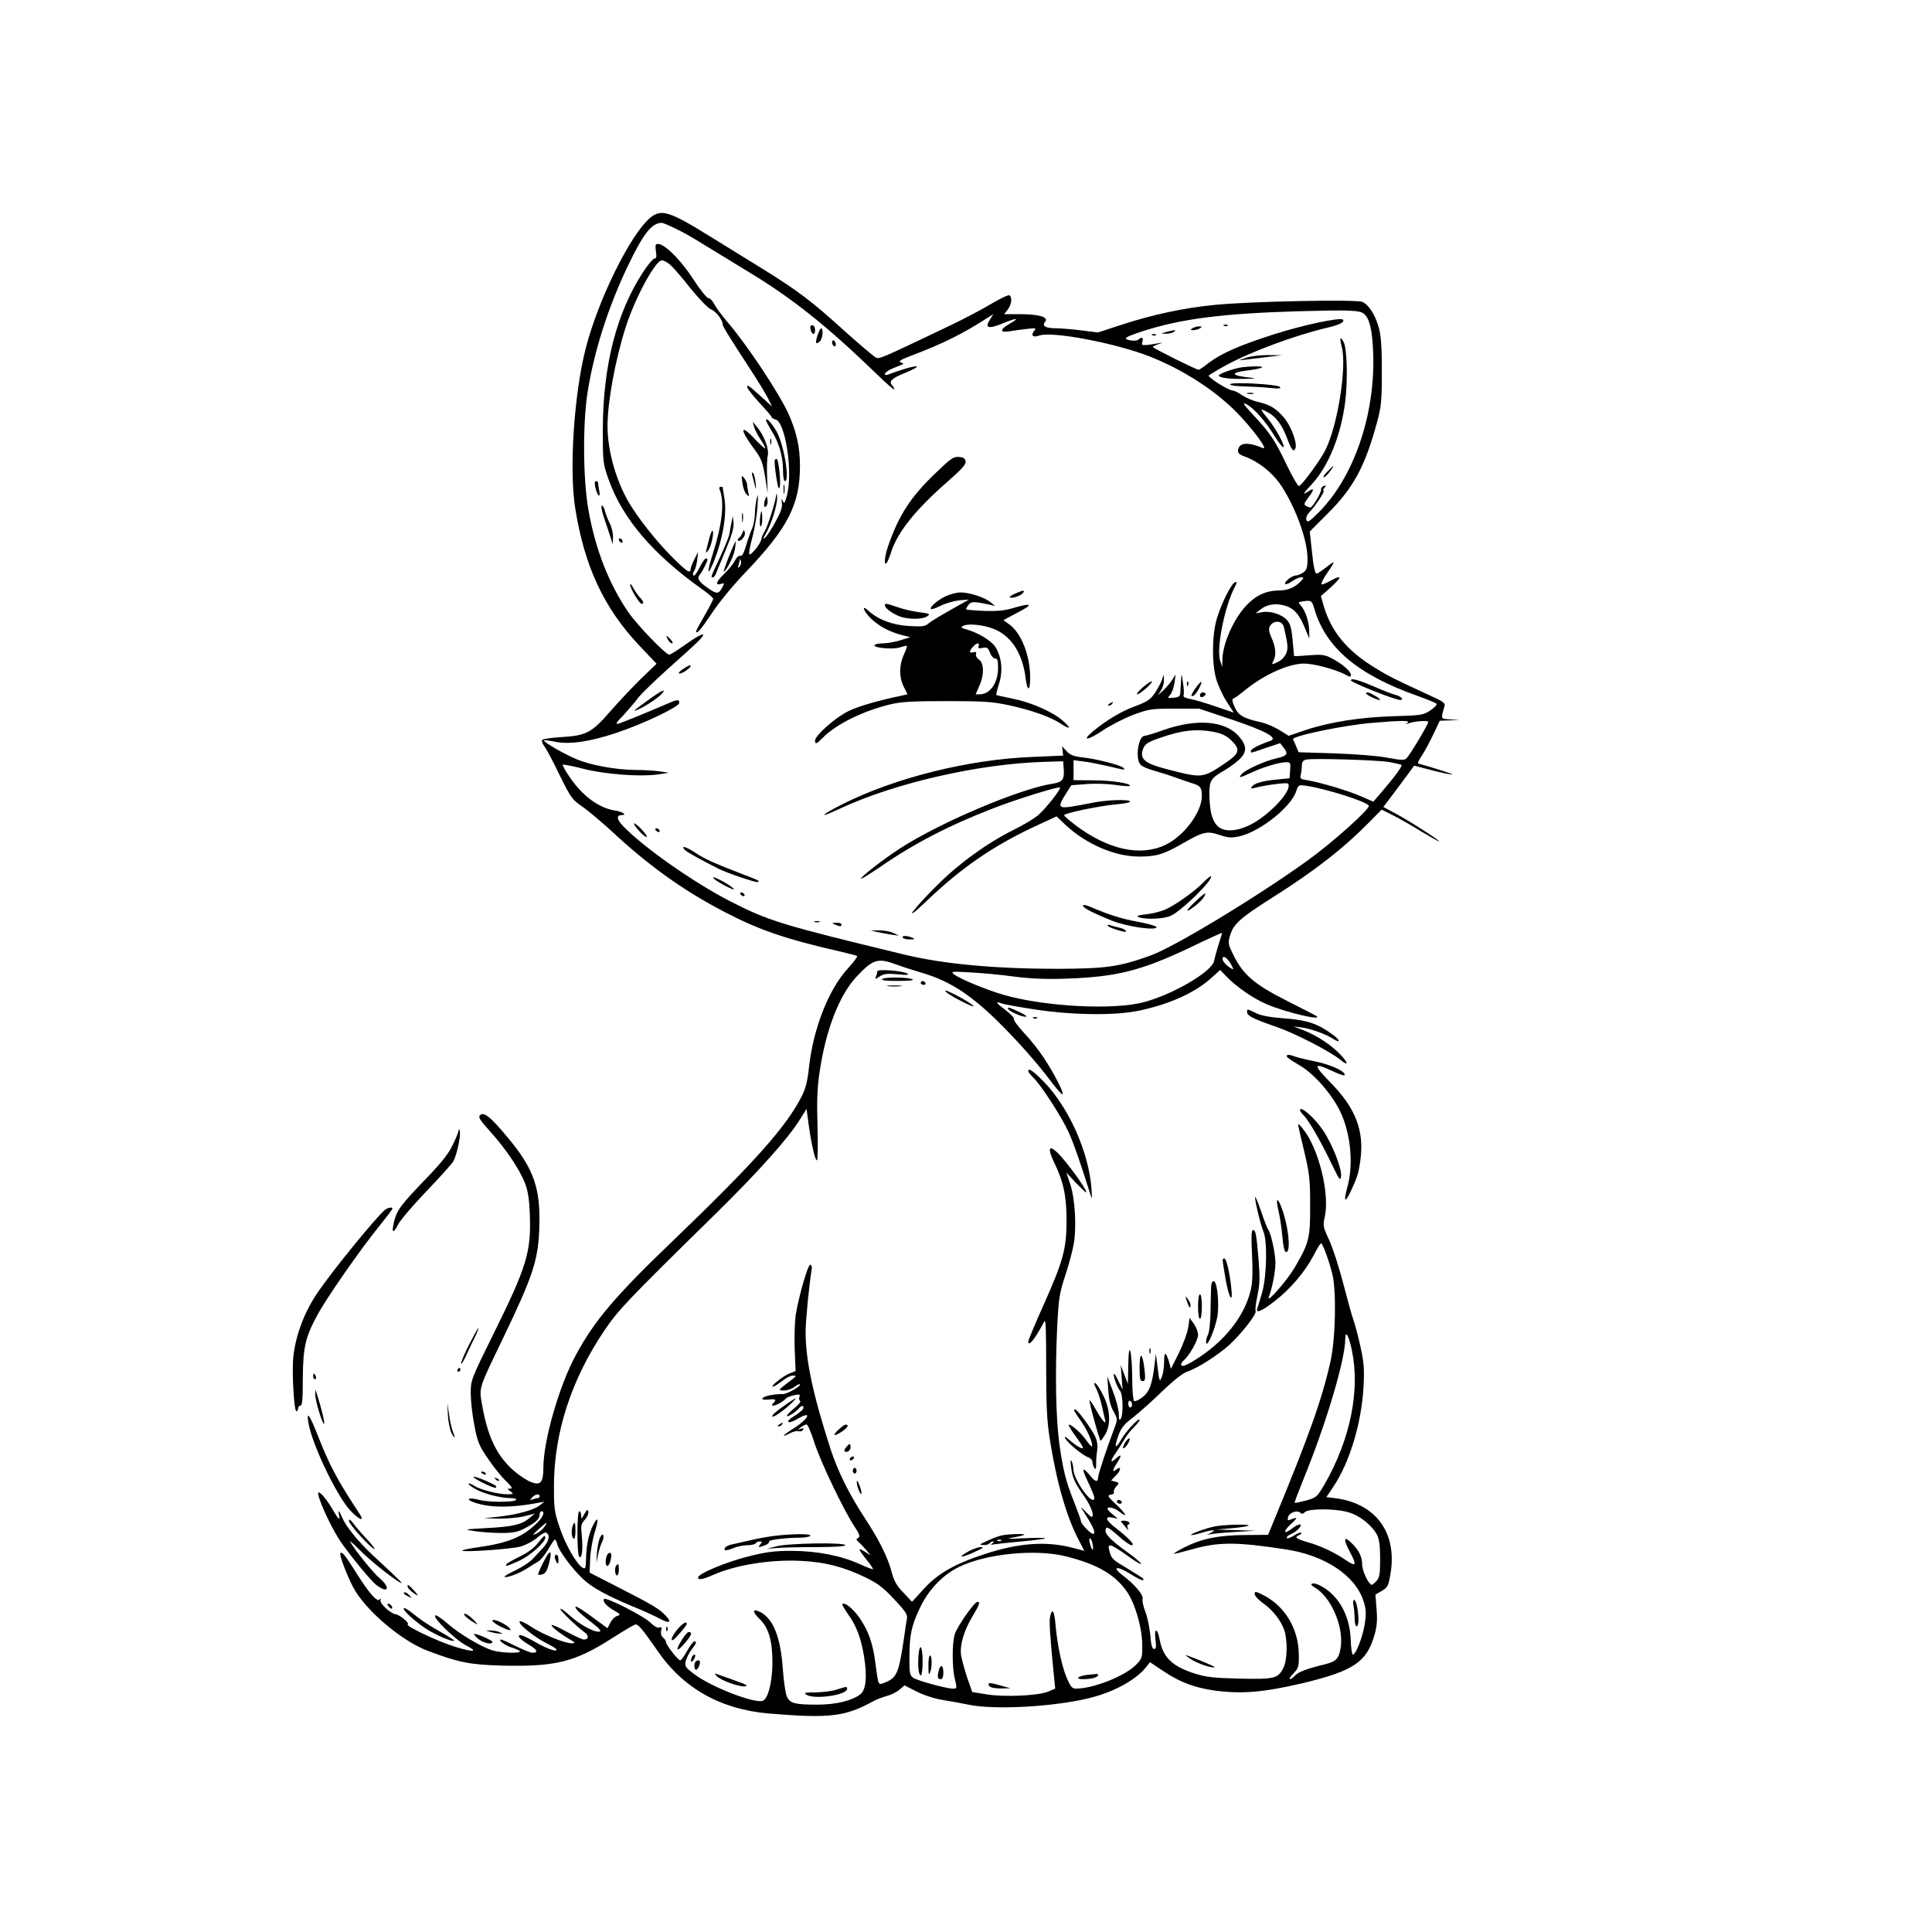 <?xml version="1.0" standalone="no"?>
<!DOCTYPE svg PUBLIC "-//W3C//DTD SVG 20010904//EN"
 "http://www.w3.org/TR/2001/REC-SVG-20010904/DTD/svg10.dtd">
<svg version="1.0" xmlns="http://www.w3.org/2000/svg"
 width="1024pt" height="1024pt" viewBox="0 0 1024 1024"
 preserveAspectRatio="xMidYMid meet">
<g transform="translate(0,1024) scale(0.1,-0.1)"
fill="#000000" stroke="none">
<path d="M3443 9083 c-106 -93 -274 -436 -339 -691 -62 -244 -88 -644 -55
-847 49 -307 151 -526 338 -725 l93 -98 -81 -78 c-45 -44 -119 -122 -165 -175
-99 -114 -127 -128 -262 -136 -51 -3 -95 -10 -99 -15 -3 -6 3 -22 14 -36 11
-15 47 -83 80 -152 58 -117 65 -128 119 -165 32 -22 99 -79 151 -126 200 -187
385 -319 604 -433 187 -97 322 -143 619 -211 41 -10 79 -19 83 -22 4 -2 -18
-32 -49 -66 -101 -109 -183 -316 -206 -522 -7 -69 -18 -115 -36 -150 -81 -163
-249 -352 -685 -771 -306 -293 -417 -424 -516 -608 -87 -161 -171 -452 -171
-594 0 -81 -16 -98 -68 -76 -20 8 -57 32 -82 53 -94 79 -145 182 -175 356 -16
93 -21 78 115 360 153 319 181 402 188 566 9 218 -26 321 -167 490 -91 109
-125 137 -146 119 -12 -10 -3 -25 51 -85 82 -90 157 -201 186 -275 16 -40 23
-84 26 -165 8 -200 -15 -277 -195 -640 -117 -237 -118 -241 -118 -310 0 -38 8
-114 19 -168 16 -87 24 -107 70 -175 28 -42 71 -96 95 -119 34 -33 40 -43 26
-43 -18 0 -18 -1 1 -15 18 -13 17 -14 -16 -15 -49 0 -144 24 -175 44 -15 10
-29 16 -31 13 -3 -3 10 -14 29 -25 40 -26 137 -52 190 -52 23 0 36 -4 32 -10
-8 -13 -150 -13 -198 1 -48 13 -72 5 -32 -11 82 -32 197 -34 355 -4 l25 5 -25
-20 c-31 -25 -121 -49 -220 -60 l-75 -8 80 -2 c44 0 105 5 135 13 l55 14 -28
-23 c-40 -35 -88 -47 -227 -54 -124 -7 -124 -7 -65 -16 33 -5 96 -10 140 -10
65 0 89 5 125 24 59 30 80 50 80 73 0 10 5 18 10 18 20 0 9 -29 -21 -59 -77
-77 -151 -108 -316 -132 -46 -6 -83 -14 -83 -17 0 -11 268 8 313 22 27 9 65
29 84 46 19 17 40 29 46 27 24 -8 18 -45 -13 -79 -17 -18 -43 -46 -58 -62 -15
-16 -55 -42 -90 -59 -35 -16 -61 -32 -58 -34 8 -9 80 18 121 45 22 15 49 31
60 37 10 6 33 34 50 62 16 29 33 53 36 53 4 0 10 -12 13 -26 9 -35 79 -129
135 -182 50 -47 127 -89 266 -147 50 -20 111 -48 138 -62 54 -30 71 -24 36 13
-33 36 -70 58 -248 149 l-156 80 3 75 c2 41 13 103 24 138 23 74 18 91 -10 35
-22 -44 -35 -106 -36 -180 -1 -45 -3 -50 -18 -42 -31 17 -91 121 -122 214 -28
82 -30 101 -30 220 1 282 91 560 265 820 74 110 118 157 590 620 228 224 387
402 447 499 l37 59 11 -84 c16 -111 34 -189 44 -189 4 0 6 80 3 178 -4 136 -2
203 11 290 33 225 105 410 198 508 85 90 111 98 206 63 31 -12 98 -33 148 -48
136 -41 246 -112 383 -245 113 -111 220 -231 300 -339 24 -31 47 -57 52 -57
13 0 -44 111 -99 194 -25 38 -72 98 -105 132 -32 35 -56 67 -53 73 3 5 -16 26
-44 47 -53 40 -58 50 -19 35 14 -5 94 -19 179 -32 201 -30 426 -32 550 -5 164
35 299 97 385 177 l42 38 34 -35 c51 -54 146 -119 216 -148 101 -42 290 -87
262 -62 -2 2 -72 38 -155 80 -173 87 -235 139 -286 243 -29 58 -30 67 -19 103
18 62 52 93 219 199 233 147 382 264 521 405 l64 65 58 -29 c32 -16 99 -54
149 -85 50 -30 94 -55 98 -55 11 0 -154 107 -229 147 l-67 36 62 82 c33 45 70
94 81 109 l20 28 100 -26 c55 -14 101 -23 103 -21 3 3 -129 45 -181 58 -5 2 4
20 19 42 15 22 42 73 61 113 l34 72 52 2 52 2 -48 3 c-53 4 -51 0 -31 69 5 18
-5 25 -73 56 -186 86 -220 102 -291 146 -151 91 -235 192 -276 330 l-15 53 31
27 c80 70 89 92 22 55 -25 -14 -47 -23 -50 -20 -3 3 7 25 23 49 55 80 55 83
-2 38 -21 -16 -41 -30 -46 -30 -10 0 -17 34 -28 139 l-9 84 96 96 c136 136
197 249 260 481 23 85 26 114 26 270 0 133 -4 189 -16 233 -19 69 -53 121 -87
137 -31 14 -595 3 -783 -16 -164 -16 -328 -51 -496 -106 l-123 -40 -88 11
c-48 6 -107 11 -132 11 -57 0 -78 12 -60 34 21 25 -29 40 -130 41 l-87 0 19
24 c21 26 25 66 9 76 -6 3 -48 -17 -94 -44 -46 -28 -146 -81 -222 -117 -377
-180 -373 -178 -393 -168 -10 5 -85 68 -165 140 -173 157 -247 213 -426 324
-74 46 -200 124 -280 173 -225 140 -267 152 -327 100z m132 -52 c34 -15 99
-52 145 -81 47 -29 165 -101 262 -160 223 -136 402 -279 661 -529 53 -52 97
-90 97 -85 0 6 -5 15 -11 21 -21 21 -2 39 72 68 40 17 66 31 57 33 -13 3 -85
-18 -150 -43 -10 -4 -18 -3 -18 2 0 10 26 26 75 44 27 10 28 12 10 18 -15 6
-3 14 55 36 165 62 277 118 405 201 l30 19 -18 -29 c-29 -44 -9 -51 63 -22 78
32 98 33 46 3 -58 -33 -60 -52 -5 -43 24 4 66 10 94 13 45 5 49 4 37 -10 -21
-25 -7 -38 28 -25 69 23 405 -41 585 -112 174 -69 341 -176 458 -294 83 -84
172 -204 141 -191 -81 34 -126 30 -132 -11 -2 -14 6 -23 31 -32 78 -28 153
-88 199 -158 77 -118 138 -287 138 -385 0 -48 -4 -60 -22 -73 -12 -9 -30 -16
-39 -16 -21 0 -66 -36 -57 -45 4 -4 20 2 36 14 17 12 38 21 48 21 16 0 16 -2
-2 -21 -30 -33 -69 -49 -121 -49 -64 -1 -119 -27 -170 -82 -66 -72 -122 -200
-124 -282 l-1 -41 -10 30 c-23 61 21 286 76 393 13 25 13 30 2 26 -20 -8 -70
-107 -95 -188 -27 -86 -29 -233 -6 -321 9 -32 33 -87 55 -121 l39 -61 -94 32
c-52 18 -113 36 -135 40 -27 5 -40 11 -37 19 3 7 2 37 -3 67 -7 53 -8 53 -10
14 -2 -22 -3 -51 -4 -65 -1 -21 -7 -26 -36 -28 -33 -3 -34 -3 -18 15 9 10 19
38 23 63 l6 45 -19 -30 c-11 -16 -32 -41 -47 -55 l-28 -25 16 25 c9 13 17 38
16 55 l-1 30 -10 -30 c-6 -16 -23 -48 -38 -70 -23 -33 -41 -45 -103 -68 -74
-27 -156 -76 -227 -136 -59 -50 -25 -46 53 6 41 28 114 65 163 84 84 31 96 33
219 33 l130 0 174 -58 c178 -60 246 -97 206 -112 -59 -20 -105 -44 -105 -53 0
-14 -8 -15 80 15 l75 25 17 -22 c28 -34 22 -45 -35 -58 -63 -14 -166 -61 -186
-84 -18 -22 -13 -22 54 9 62 29 147 54 183 54 21 0 23 -4 20 -42 l-3 -43 -70
-7 c-75 -7 -119 -20 -131 -39 -5 -9 -1 -10 17 -5 44 13 168 30 175 23 29 -29
-88 -159 -192 -215 -79 -41 -149 -44 -183 -8 -28 30 -40 81 -41 167 0 73 7 84
85 129 22 13 55 37 73 54 43 41 42 74 -4 126 -72 80 -223 92 -396 31 -47 -17
-93 -31 -101 -31 -34 0 -52 -124 -21 -154 8 -9 41 -23 72 -31 31 -9 82 -25
112 -36 30 -11 71 -25 90 -31 42 -12 50 -23 50 -68 0 -85 -96 -213 -195 -259
-132 -62 -302 -24 -473 104 -34 26 -62 50 -62 54 0 11 193 51 279 58 39 3 71
10 71 14 0 14 -129 10 -205 -7 -38 -8 -91 -17 -117 -21 -58 -7 -61 3 -19 69
l29 46 79 6 c43 4 111 2 152 -4 41 -6 76 -8 79 -6 12 13 -95 30 -190 30 l-108
1 0 53 0 53 53 -7 c28 -3 87 -15 131 -25 92 -22 93 -22 79 -8 -14 14 -143 47
-217 55 -46 5 -65 13 -83 33 l-24 26 3 -25 3 -25 -165 -7 c-335 -13 -725 -110
-1002 -249 -125 -63 -136 -81 -14 -24 289 135 735 237 1081 247 l100 3 3 -43
c4 -54 -7 -68 -61 -76 -176 -28 -596 -206 -807 -343 -91 -59 -212 -154 -206
-160 2 -3 46 25 98 60 182 126 367 222 608 315 122 47 341 115 348 108 7 -8
-74 -110 -115 -146 -19 -17 -75 -51 -126 -76 -148 -74 -291 -178 -408 -294
-133 -132 -189 -210 -68 -95 197 189 368 306 606 415 l93 43 47 -45 c111 -103
262 -168 391 -168 93 0 131 12 238 74 102 58 123 63 189 40 47 -15 61 -16 107
-6 109 26 271 155 298 238 12 35 13 35 54 29 110 -17 317 -83 331 -105 9 -15
-189 -193 -322 -289 -267 -193 -710 -461 -836 -506 -167 -60 -236 -69 -492
-70 -328 0 -603 25 -810 75 -658 159 -722 179 -925 283 -193 99 -461 287 -569
400 -33 35 -35 57 -5 57 30 0 3 18 -37 24 -86 14 -172 77 -241 179 -22 32 -38
61 -35 64 3 2 52 -7 109 -22 116 -29 297 -43 393 -30 l60 9 -45 7 c-25 4 -84
8 -131 8 -105 1 -233 24 -311 56 -62 25 -182 94 -175 101 2 2 30 -1 61 -8 76
-15 184 1 324 48 139 46 332 138 332 158 0 20 -8 20 -61 -3 -120 -52 -237 -99
-259 -106 -21 -6 -17 2 26 46 27 30 62 70 76 90 15 20 84 87 154 150 173 154
201 182 188 186 -7 2 -46 -21 -89 -52 -42 -30 -82 -55 -87 -55 -20 0 -168 154
-217 224 -103 150 -175 333 -212 542 -29 161 -31 457 -5 623 34 218 110 456
216 676 79 165 123 221 175 224 6 1 37 -12 70 -28z m3654 -454 c30 -25 44 -82
49 -205 13 -328 -103 -665 -292 -851 -46 -46 -56 -52 -62 -37 -4 12 3 28 23
49 33 36 78 107 68 107 -4 0 -2 7 5 15 11 13 10 14 -4 9 -9 -3 -15 -11 -14
-18 3 -15 -45 -96 -57 -96 -5 0 -16 4 -24 9 -11 7 -9 15 13 43 33 44 33 55 1
34 -35 -23 -31 -15 20 40 87 95 153 258 175 436 14 113 10 283 -9 316 -18 33
-22 23 -10 -24 29 -102 -20 -417 -86 -549 -27 -54 -124 -187 -140 -191 -5 -2
-34 47 -64 109 -64 135 -88 170 -177 266 -55 59 -62 71 -37 58 39 -20 103 -93
149 -169 20 -32 40 -58 45 -58 15 0 -39 101 -83 153 -42 51 -42 55 1 32 42
-21 77 -68 102 -136 24 -64 36 -79 45 -55 11 27 -24 121 -62 164 -41 48 -73
67 -137 82 -25 5 -62 21 -83 35 -20 14 -43 25 -50 25 -22 0 -136 72 -127 80 4
4 45 29 91 54 132 72 368 160 541 200 63 15 91 30 78 42 -13 13 -208 -28 -362
-77 -185 -59 -280 -101 -348 -152 -26 -21 -50 -37 -54 -37 -12 0 -243 115
-243 121 0 3 15 10 33 16 17 5 23 8 12 6 -101 -17 -108 -17 -100 5 7 23 -4 29
-21 12 -6 -6 -25 -7 -43 -4 -42 9 -32 16 64 48 203 66 422 94 815 106 283 8
336 6 359 -13z m-263 -1563 c60 -207 231 -351 549 -463 50 -18 94 -36 99 -41
4 -4 -10 -20 -32 -35 -39 -25 -48 -27 -194 -31 -176 -5 -342 -31 -470 -74
l-88 -30 -46 29 c-25 16 -69 35 -97 42 -98 22 -123 37 -143 81 -14 31 -15 43
-6 46 7 2 30 19 52 37 103 86 236 147 320 148 53 0 164 -29 222 -59 24 -13 28
-13 28 0 0 18 -50 61 -104 88 -34 18 -52 20 -118 15 -43 -4 -78 -5 -79 -4 0 1
-4 39 -8 85 -6 66 -13 88 -31 107 -28 30 -90 49 -133 40 l-32 -6 25 20 c33 27
78 35 127 22 50 -14 78 -44 108 -117 l25 -59 -1 40 c0 47 -20 109 -44 135 -16
18 -15 19 12 23 43 6 47 4 59 -39z m-161 -98 c21 -92 23 -110 13 -137 -6 -16
-23 -36 -39 -44 -37 -20 -42 -19 -29 4 15 29 12 71 -10 119 -14 32 -17 49 -10
62 19 35 67 32 75 -4z m655 -507 c-12 -9 -11 -9 5 -3 32 12 105 17 105 7 0
-12 -96 -173 -115 -192 -11 -11 -27 -11 -102 3 -50 10 -170 19 -279 23 l-191
6 -13 31 c-7 17 -15 34 -17 37 -10 17 272 76 424 88 152 13 201 13 183 0z
m-1018 -50 c37 -8 63 -22 85 -44 48 -48 43 -67 -29 -117 -125 -84 -122 -84
-313 -35 -111 29 -141 51 -130 96 9 35 21 45 90 69 121 43 201 51 297 31z
m922 -158 c32 -6 61 -13 64 -15 6 -6 -32 -58 -100 -138 l-49 -57 -69 30 c-70
30 -215 73 -283 84 -34 5 -38 9 -33 28 3 12 6 34 6 49 0 19 6 28 23 32 35 8
376 -2 441 -13z m-905 -966 c-10 -33 -21 -72 -24 -88 -11 -56 -214 -176 -370
-218 -160 -44 -526 -25 -745 38 -90 26 -229 83 -264 109 -19 15 -12 16 89 10
61 -3 164 -13 230 -22 86 -11 164 -15 275 -11 267 9 397 41 660 166 91 44 166
78 167 77 1 -1 -7 -28 -18 -61z m65 -105 c14 -24 16 -31 5 -25 -28 16 -49 38
-49 52 0 23 23 9 44 -27z m-3664 -2820 c0 -5 -4 -10 -9 -10 -5 0 -17 -3 -27
-7 -16 -6 -17 -5 -4 10 17 18 40 22 40 7z m25 -163 c-8 -13 -28 -29 -43 -36
-23 -10 -21 -7 12 23 46 42 52 44 31 13z"/>
<path d="M3476 8943 c-2 -3 -2 -20 1 -39 4 -25 2 -34 -8 -34 -8 -1 -35 -33
-61 -73 -140 -214 -212 -495 -213 -832 0 -177 1 -182 31 -267 74 -208 236
-397 498 -583 31 -22 56 -44 56 -49 0 -5 -20 -44 -45 -87 -25 -43 -45 -81 -45
-84 0 -21 26 9 81 92 37 57 111 147 176 215 229 239 293 363 293 569 0 99 -18
179 -60 274 -51 112 -222 370 -326 490 -28 33 -59 75 -68 93 -9 17 -23 32 -31
32 -9 0 -44 44 -79 98 -77 119 -175 210 -200 185z m76 -106 c14 -12 62 -67
106 -123 47 -58 93 -106 109 -113 28 -11 63 -56 63 -80 0 -10 38 -72 155 -251
34 -52 72 -115 85 -140 l22 -45 -38 35 c-84 76 -94 84 -94 69 0 -8 30 -45 65
-84 36 -38 65 -72 65 -76 0 -4 9 -9 20 -12 54 -14 94 -284 60 -407 -11 -39
-14 -42 -21 -25 -7 16 -8 13 -5 -11 4 -22 -6 -49 -34 -100 -21 -39 -46 -77
-55 -84 -13 -11 -12 -6 4 21 29 50 61 153 60 191 -1 26 -3 28 -6 8 -6 -42 -46
-164 -60 -186 -8 -12 -16 -31 -18 -43 -2 -12 -18 -38 -35 -57 -37 -42 -38 -31
-9 81 11 44 22 114 24 155 4 62 3 68 -5 35 -5 -22 -9 -59 -9 -82 -1 -23 -7
-57 -15 -75 -8 -18 -23 -59 -32 -91 -12 -40 -21 -56 -30 -53 -8 3 -20 -8 -30
-27 -9 -18 -34 -48 -55 -68 -43 -41 -51 -64 -18 -54 19 6 20 5 8 -17 -20 -38
-30 -38 -77 -5 -52 37 -60 52 -40 75 13 16 38 67 38 77 0 3 -4 5 -9 5 -5 0
-21 -23 -34 -50 -14 -28 -28 -46 -32 -40 -4 6 -2 17 4 23 5 7 13 33 16 57 l5
45 -20 -40 c-11 -22 -20 -46 -20 -52 0 -26 -22 -11 -100 67 -81 81 -178 204
-227 287 -69 118 -113 276 -113 405 0 129 41 350 96 523 50 157 158 355 192
355 10 0 29 -10 44 -23z m367 -1601 c-9 -8 -10 -7 -5 7 3 10 7 24 7 30 1 7 3
4 6 -7 3 -10 -1 -23 -8 -30z"/>
<path d="M4060 8013 c0 -5 13 -29 28 -54 40 -62 62 -138 62 -208 0 -34 4 -61
10 -61 28 0 -6 199 -45 265 -25 43 -55 75 -55 58z"/>
<path d="M3996 7980 c3 -14 19 -45 35 -69 16 -24 27 -46 25 -48 -2 -2 -28 21
-57 52 -80 85 -78 46 3 -61 32 -43 40 -64 53 -140 l14 -89 -3 82 c-2 45 -1 97
3 116 9 36 -19 110 -59 157 l-21 25 7 -25z"/>
<path d="M4082 7900 c0 -14 2 -19 5 -12 2 6 2 18 0 25 -3 6 -5 1 -5 -13z"/>
<path d="M4107 7803 c-3 -5 0 -45 7 -89 9 -58 14 -72 19 -54 6 26 -5 135 -15
146 -3 3 -8 1 -11 -3z"/>
<path d="M3990 7709 c5 -19 11 -43 14 -54 3 -11 4 0 1 24 -2 24 -8 48 -14 54
-7 7 -8 0 -1 -24z"/>
<path d="M3935 7680 c3 -25 13 -52 22 -60 14 -14 15 -13 9 10 -3 14 -6 32 -6
41 0 8 -7 24 -16 35 -14 18 -15 16 -9 -26z"/>
<path d="M4153 7645 c0 -22 2 -30 4 -17 2 12 2 30 0 40 -3 9 -5 -1 -4 -23z"/>
<path d="M3815 7643 c26 -64 12 -185 -36 -335 -31 -97 -32 -130 -1 -57 50 117
76 260 62 344 -5 33 -10 61 -10 63 0 1 -5 2 -11 2 -7 0 -8 -7 -4 -17z"/>
<path d="M4057 7597 c-11 -29 -9 -53 4 -40 6 6 9 21 7 34 -3 21 -4 22 -11 6z"/>
<path d="M3933 7495 c0 -22 2 -30 4 -17 2 12 2 30 0 40 -3 9 -5 -1 -4 -23z"/>
<path d="M4028 7490 c-2 -22 0 -40 4 -40 5 0 8 18 8 40 0 22 -2 40 -4 40 -2 0
-6 -18 -8 -40z"/>
<path d="M3877 7470 c-4 -19 -9 -46 -11 -60 -2 -14 -25 -70 -50 -124 -51 -109
-50 -106 -37 -106 5 0 14 12 19 28 6 15 29 71 52 126 29 69 40 109 38 135 l-4
36 -7 -35z"/>
<path d="M3760 7389 c-23 -91 -23 -86 -6 -66 15 20 32 94 23 104 -3 3 -11 -15
-17 -38z"/>
<path d="M3935 7415 c-5 -11 -13 -23 -19 -27 -6 -4 -8 -9 -5 -12 11 -12 41 21
37 40 -5 19 -5 19 -13 -1z"/>
<path d="M3863 7290 c-17 -44 -29 -80 -27 -80 12 0 53 81 59 118 4 23 5 42 3
42 -1 0 -17 -36 -35 -80z"/>
<path d="M4297 8514 c-7 -8 4 -44 14 -44 12 0 12 37 0 44 -4 3 -11 3 -14 0z"/>
<path d="M4333 8463 c-13 -43 -10 -51 12 -33 15 13 21 70 7 70 -4 0 -12 -17
-19 -37z"/>
<path d="M4410 8426 c0 -8 5 -18 10 -21 6 -3 10 1 10 9 0 8 -4 18 -10 21 -5 3
-10 -1 -10 -9z"/>
<path d="M4955 7729 c-129 -124 -190 -219 -246 -378 -20 -56 -26 -112 -10 -95
5 5 16 32 25 60 34 105 131 225 297 370 75 66 99 92 97 108 -2 16 -11 22 -35
24 -29 3 -43 -7 -128 -89z"/>
<path d="M3155 7658 c10 -46 30 -63 21 -19 -3 18 -6 37 -6 42 0 5 -5 9 -11 9
-7 0 -8 -12 -4 -32z"/>
<path d="M3196 7513 c9 -27 24 -73 34 -103 l18 -55 1 38 c1 21 -7 54 -18 75
-10 20 -21 49 -25 65 -3 15 -11 27 -16 27 -5 0 -2 -21 6 -47z"/>
<path d="M3280 7381 c0 -5 5 -13 10 -16 6 -3 10 -2 10 4 0 5 -4 13 -10 16 -5
3 -10 2 -10 -4z"/>
<path d="M3340 7141 c0 -20 49 -101 60 -101 15 0 12 12 -9 34 -11 12 -27 35
-35 51 -9 17 -16 24 -16 16z"/>
<path d="M5381 7094 c-19 -8 -32 -17 -29 -20 9 -8 56 7 69 22 14 18 3 17 -40
-2z"/>
<path d="M5015 7081 c-44 -20 -90 -60 -81 -69 4 -3 27 5 53 18 26 13 70 25 97
28 l51 4 -99 -56 c-54 -30 -107 -63 -117 -72 -15 -14 -33 -16 -101 -12 -87 5
-164 34 -215 81 -41 37 -26 -4 15 -43 44 -41 95 -68 162 -86 l45 -11 -54 -17
c-30 -9 -72 -16 -92 -16 -21 0 -40 -4 -44 -9 -9 -15 100 -25 136 -12 18 6 34
9 36 8 2 -2 -6 -24 -17 -48 -25 -56 -25 -119 0 -169 l20 -40 -27 -6 c-133 -28
-232 -57 -286 -83 -67 -32 -177 -129 -177 -156 0 -22 8 -19 43 17 72 72 219
143 361 176 55 13 122 16 296 16 195 0 239 -3 328 -22 120 -26 221 -62 275
-98 52 -34 57 -25 10 16 -53 47 -169 98 -266 117 -45 9 -84 18 -86 19 -2 2 4
29 14 60 22 69 14 143 -20 196 -24 35 -95 77 -159 94 -20 5 -24 9 -14 15 23
15 96 10 156 -11 98 -34 162 -130 178 -265 9 -72 24 -71 24 3 0 118 -47 237
-111 283 l-31 22 62 33 c35 18 65 36 68 39 15 14 -10 12 -69 -5 -49 -16 -87
-20 -161 -18 -54 2 -98 6 -98 9 0 3 6 13 13 23 14 19 29 19 112 1 l30 -7 -25
20 c-31 26 -112 52 -159 52 -20 0 -54 -9 -76 -19z m172 -266 c-5 -11 0 -13 21
-9 23 5 29 1 39 -25 6 -17 18 -31 27 -31 13 0 16 -11 16 -50 0 -79 -42 -140
-97 -140 l-22 0 19 43 c27 58 26 121 -1 141 -12 8 -19 21 -16 29 4 11 0 13
-14 10 -23 -6 -24 4 -2 29 19 22 37 24 30 3z"/>
<path d="M4690 7032 c0 -14 33 -40 73 -57 45 -19 127 -20 152 -1 17 12 12 14
-41 21 -32 4 -84 15 -114 26 -61 21 -70 23 -70 11z"/>
<path d="M3540 6850 c6 -11 16 -20 22 -20 6 0 3 9 -7 20 -10 11 -20 20 -22 20
-2 0 1 -9 7 -20z"/>
<path d="M3620 6694 c-20 -14 -28 -24 -18 -24 18 0 66 36 58 43 -3 3 -21 -6
-40 -19z"/>
<path d="M6055 6595 c-22 -19 -34 -35 -27 -35 7 0 29 16 50 35 48 45 29 45
-23 0z"/>
<path d="M6291 6614 c0 -11 3 -14 6 -6 3 7 2 16 -1 19 -3 4 -6 -2 -5 -13z"/>
<path d="M6337 6593 c-26 -36 -29 -52 -8 -38 13 8 44 65 38 71 -2 2 -16 -13
-30 -33z"/>
<path d="M3435 6529 c-85 -62 -88 -64 -50 -48 39 17 107 63 124 83 25 30 -4
16 -74 -35z"/>
<path d="M6360 6555 c0 -9 6 -12 15 -9 8 4 15 10 15 15 0 5 -7 9 -15 9 -8 0
-15 -7 -15 -15z"/>
<path d="M5880 6510 c-9 -6 -10 -10 -3 -10 6 0 15 5 18 10 8 12 4 12 -15 0z"/>
<path d="M3360 5875 c1 -15 61 -78 68 -71 3 4 -11 23 -31 44 -20 20 -37 32
-37 27z"/>
<path d="M3475 5840 c3 -5 11 -10 16 -10 6 0 7 5 4 10 -3 6 -11 10 -16 10 -6
0 -7 -4 -4 -10z"/>
<path d="M3630 5735 c14 -13 70 -44 175 -98 52 -26 207 -78 213 -72 7 7 6 8
-78 40 -149 57 -211 85 -254 115 -48 32 -82 42 -56 15z"/>
<path d="M6379 5564 c-45 -47 -146 -119 -201 -144 -25 -11 -71 -23 -103 -26
-43 -5 -54 -9 -40 -15 37 -14 136 -10 172 8 58 27 226 193 211 208 -2 3 -20
-11 -39 -31z"/>
<path d="M3786 5581 c20 -18 104 -62 104 -54 0 4 -22 20 -49 36 -48 27 -74 35
-55 18z"/>
<path d="M3925 5500 c3 -5 11 -10 16 -10 6 0 7 5 4 10 -3 6 -11 10 -16 10 -6
0 -7 -4 -4 -10z"/>
<path d="M6337 5463 c-27 -25 -46 -47 -44 -49 6 -6 68 43 84 66 26 37 9 30
-40 -17z"/>
<path d="M5740 5440 c0 -12 54 -40 157 -81 79 -31 233 -53 233 -33 0 5 -43 18
-97 28 -88 16 -155 37 -255 80 -21 9 -38 12 -38 6z"/>
<path d="M4318 5353 c6 -2 18 -2 25 0 6 3 1 5 -13 5 -14 0 -19 -2 -12 -5z"/>
<path d="M4425 5340 c27 -12 35 -12 35 0 0 6 -12 10 -27 9 -25 0 -26 -1 -8 -9z"/>
<path d="M5870 5336 c0 -7 36 -22 77 -32 17 -5 24 -3 20 3 -4 6 -19 13 -34 16
-16 3 -36 9 -45 12 -10 4 -18 4 -18 1z"/>
<path d="M4650 5300 c19 -4 53 -10 75 -14 l40 -5 -30 14 c-16 8 -50 14 -75 14
l-45 -1 35 -8z"/>
<path d="M4785 5270 c3 -5 21 -10 38 -9 27 0 29 2 12 9 -28 12 -57 12 -50 0z"/>
<path d="M6488 8513 c7 -3 16 -2 19 1 4 3 -2 6 -13 5 -11 0 -14 -3 -6 -6z"/>
<path d="M6320 8500 c-12 -8 -12 -10 5 -10 11 0 27 5 35 10 12 8 12 10 -5 10
-11 0 -27 -5 -35 -10z"/>
<path d="M6180 8480 l-25 -8 25 -1 c14 0 32 4 40 9 13 9 13 10 0 9 -8 -1 -26
-5 -40 -9z"/>
<path d="M6108 8463 c7 -3 16 -2 19 1 4 3 -2 6 -13 5 -11 0 -14 -3 -6 -6z"/>
<path d="M6605 8344 l-40 -14 55 6 c30 4 82 10 115 14 l60 7 -75 1 c-41 0 -93
-6 -115 -14z"/>
<path d="M6580 8293 c-44 -7 -120 -34 -120 -43 0 -12 57 -20 139 -18 42 0 60
3 41 5 -114 11 -127 27 -32 39 82 10 110 23 47 22 -27 0 -61 -3 -75 -5z"/>
<path d="M6520 8203 c0 -6 32 -10 73 -11 39 -1 101 -4 137 -8 49 -5 62 -3 54
5 -14 15 -264 28 -264 14z"/>
<path d="M6613 8153 c9 -2 23 -2 30 0 6 3 -1 5 -18 5 -16 0 -22 -2 -12 -5z"/>
<path d="M7035 7740 c-16 -16 -24 -30 -19 -30 6 0 20 14 32 30 13 17 21 30 19
30 -2 0 -16 -13 -32 -30z"/>
<path d="M7160 6634 c0 -11 233 -104 262 -104 20 0 5 18 -19 25 -16 3 -70 24
-120 46 -87 37 -123 46 -123 33z"/>
<path d="M7240 6565 c0 -7 57 -35 72 -35 7 0 -2 9 -20 20 -31 19 -52 25 -52
15z"/>
<path d="M4650 5092 c0 -6 -3 -18 -7 -27 -6 -16 -4 -16 20 0 22 14 40 16 95
11 47 -5 62 -4 51 4 -24 15 -159 25 -159 12z"/>
<path d="M4675 5050 c-4 -6 27 -10 87 -9 61 0 86 3 73 9 -28 12 -153 12 -160
0z"/>
<path d="M4880 5030 c0 -5 7 -10 16 -10 8 0 12 5 9 10 -3 6 -10 10 -16 10 -5
0 -9 -4 -9 -10z"/>
<path d="M4708 5013 c17 -2 47 -2 65 0 17 2 3 4 -33 4 -36 0 -50 -2 -32 -4z"/>
<path d="M5016 4981 c18 -18 144 -83 144 -74 0 4 -31 25 -69 46 -67 36 -95 46
-75 28z"/>
<path d="M5344 4891 c9 -13 72 -41 93 -40 10 0 -4 11 -32 24 -54 26 -69 30
-61 16z"/>
<path d="M6610 4875 c0 -19 32 -35 156 -78 101 -35 284 -130 338 -174 44 -37
44 -18 0 28 -50 52 -124 100 -194 128 l-55 21 45 -6 c50 -7 127 -35 166 -60
38 -25 40 -9 2 19 -80 60 -137 80 -256 89 -79 6 -126 14 -154 28 -50 24 -48
24 -48 5z"/>
<path d="M5478 4843 c7 -3 16 -2 19 1 4 3 -2 6 -13 5 -11 0 -14 -3 -6 -6z"/>
<path d="M6820 4641 c0 -5 29 -25 64 -45 69 -39 153 -128 205 -220 67 -116 89
-297 52 -429 -21 -78 -13 -87 19 -20 34 74 40 91 50 162 22 155 -24 277 -157
412 -94 96 -93 110 5 64 58 -27 77 -31 67 -15 -13 21 -89 52 -159 65 -39 8
-84 19 -99 24 -35 13 -47 14 -47 2z"/>
<path d="M5450 4562 c0 -5 12 -19 26 -33 40 -37 150 -207 188 -290 28 -63 58
-148 115 -329 10 -31 10 -28 6 30 -14 193 -120 430 -252 566 -58 59 -83 76
-83 56z"/>
<path d="M6890 4355 c0 -3 9 -16 21 -28 29 -31 90 -137 146 -254 43 -89 47
-95 51 -66 4 40 -47 170 -95 241 -47 70 -123 135 -123 107z"/>
<path d="M6880 4279 c0 -3 14 -65 32 -139 29 -121 32 -151 32 -290 1 -174 -6
-199 -83 -330 -41 -69 -149 -192 -136 -155 19 52 35 135 35 180 0 51 -23 159
-39 179 -4 6 -21 48 -36 93 -16 46 -30 81 -32 79 -6 -5 27 -144 43 -182 22
-51 18 -233 -5 -319 -11 -39 -23 -78 -26 -87 -13 -33 21 -19 94 38 83 65 158
154 204 241 17 35 35 63 39 63 8 0 41 -88 59 -160 23 -90 18 -343 -9 -465 -45
-201 -112 -390 -298 -840 l-33 -80 -123 -1 c-140 -1 -228 -19 -320 -65 -33
-17 -58 -32 -56 -34 1 -2 41 8 88 21 144 42 238 43 504 2 208 -31 370 -139
413 -274 14 -45 15 -65 6 -124 -11 -68 -47 -160 -63 -160 -4 0 -10 37 -11 83
-6 133 -71 242 -172 288 -32 14 -51 3 -22 -13 88 -48 158 -208 141 -320 -9
-58 -24 -74 -79 -88 -98 -24 -145 -41 -162 -60 -10 -11 -23 -20 -28 -20 -6 0
2 14 19 31 27 28 29 36 28 102 -2 133 -73 252 -183 310 -45 23 -51 24 -51 8 0
-9 20 -31 44 -48 51 -36 93 -89 112 -140 19 -55 18 -161 -4 -203 -28 -57 -47
-61 -232 -57 -135 3 -178 8 -235 26 -123 39 -171 86 -189 183 -11 61 -30 60
-22 0 5 -41 4 -52 -7 -52 -10 0 -16 20 -20 73 -4 39 -15 95 -26 123 -11 28
-18 60 -15 70 5 21 -43 77 -105 124 -61 46 -31 53 38 9 35 -22 66 -38 69 -34
7 7 8 6 -80 60 -84 50 -86 52 -98 95 -13 44 5 39 95 -25 42 -31 75 -50 73 -43
-3 7 -36 35 -74 62 -99 71 -130 107 -108 129 4 4 31 -16 61 -43 30 -28 62 -50
71 -50 20 0 -13 36 -85 92 -55 42 -60 64 -14 54 l26 -6 -27 23 c-16 12 -28 26
-28 30 0 14 35 6 60 -13 49 -39 43 -19 -10 32 -50 47 -53 52 -32 56 12 2 20 8
16 13 -3 6 2 19 12 30 17 19 17 20 -5 26 l-22 6 27 28 c28 29 27 52 -1 29 -21
-17 -19 -1 5 35 27 41 25 53 -5 25 -32 -30 -32 -13 0 31 13 19 33 50 44 69 10
19 33 48 50 64 17 17 31 34 31 40 0 17 -70 -57 -96 -102 -33 -56 -40 -48 -17
18 15 41 29 60 78 97 33 26 103 88 155 139 56 54 109 96 130 103 57 19 164 87
226 143 64 59 147 165 139 179 -3 5 1 42 10 84 13 62 13 95 5 197 -12 136 -15
148 -30 148 -7 0 -9 -40 -4 -128 4 -84 3 -145 -5 -181 -28 -133 -126 -264
-266 -359 -75 -50 -105 -62 -105 -43 0 5 7 14 14 21 29 23 76 107 76 134 0 16
-10 42 -22 59 l-23 32 -7 -50 c-4 -27 -26 -88 -49 -135 l-43 -85 -10 37 c-17
56 -26 56 -26 0 0 -28 -5 -63 -12 -79 -12 -31 -13 -29 -24 62 l-8 60 -7 -61
c-13 -104 -27 -141 -64 -170 -19 -14 -38 -23 -44 -20 -5 4 -10 57 -10 119 -1
151 -19 212 -21 72 l-2 -100 -19 50 -19 50 5 -65 5 -65 -21 43 c-11 24 -22 42
-25 40 -6 -7 17 -71 32 -89 16 -18 19 -126 4 -149 -7 -11 -10 -5 -10 25 0 22
-14 76 -31 120 l-30 80 5 -73 c3 -50 12 -85 28 -113 22 -40 22 -41 5 -87 -41
-108 -87 -247 -87 -264 0 -24 -15 -23 -37 5 -47 57 -53 49 -18 -24 19 -40 35
-79 35 -86 0 -57 -109 89 -111 149 0 13 -4 32 -9 43 -6 13 -7 2 -3 -30 7 -58
18 -83 73 -161 34 -49 53 -104 35 -104 -3 0 -19 15 -36 33 -26 28 -25 25 11
-32 38 -60 49 -91 33 -91 -12 0 -63 53 -63 65 0 6 -16 50 -35 99 -46 114 -61
174 -81 320 -18 143 -22 363 -11 606 8 159 12 184 42 276 19 56 39 132 46 170
16 90 7 243 -19 319 l-20 60 49 -53 c28 -28 53 -52 55 -52 16 0 -105 168 -154
213 -44 42 -50 17 -14 -56 49 -100 65 -178 65 -307 0 -149 -18 -214 -122 -447
-45 -100 -81 -187 -81 -193 0 -32 36 13 85 106 8 16 10 -46 10 -240 0 -204 4
-286 18 -376 37 -238 92 -427 157 -547 15 -29 27 -53 27 -53 -1 0 -27 7 -57
15 -141 38 -287 28 -468 -31 -160 -52 -252 -104 -325 -185 l-63 -69 -45 48
c-36 36 -50 61 -63 110 -21 79 -66 170 -145 290 -80 122 -141 245 -179 362
-93 288 -132 470 -132 620 0 60 18 245 33 339 1 8 -3 16 -8 18 -12 4 -61 -166
-77 -264 -6 -38 -8 -120 -6 -184 l5 -116 -31 -12 c-34 -13 -107 -71 -89 -71 5
0 27 14 48 30 21 17 47 30 59 29 19 0 18 -2 -8 -22 -75 -57 -75 -56 -40 -57
17 0 43 9 58 21 14 11 26 16 26 10 0 -12 -75 -53 -93 -50 -7 1 -33 -1 -59 -5
-55 -9 -66 -30 -13 -24 37 4 43 0 23 -20 -9 -9 -9 -12 0 -12 15 0 53 21 67 37
5 6 25 14 44 18 29 6 33 5 28 -9 -3 -8 -2 -18 4 -21 5 -4 -8 -21 -30 -38 -22
-18 -40 -36 -40 -41 -1 -11 50 21 66 42 14 17 29 10 18 -8 -4 -6 -25 -23 -48
-37 -50 -31 -32 -44 19 -14 81 48 64 3 -20 -50 -61 -39 -70 -52 -16 -24 16 8
35 12 43 9 8 -3 18 0 23 7 5 9 2 10 -12 6 -18 -7 -18 -7 0 8 11 8 25 15 31 15
6 0 24 -42 40 -92 31 -100 154 -357 212 -446 29 -43 33 -56 22 -63 -12 -7 -12
-10 1 -21 8 -7 26 -26 40 -42 l25 -30 -27 17 c-43 27 -43 21 1 -35 23 -28 40
-53 38 -55 -2 -2 -35 11 -73 28 -97 44 -226 69 -360 69 -91 0 -134 -6 -230
-30 -115 -29 -264 -91 -264 -111 0 -15 24 -11 81 14 120 53 304 82 463 74 129
-6 225 -31 342 -87 66 -32 95 -54 154 -117 59 -63 71 -81 67 -102 -3 -14 -10
-62 -16 -106 -28 -187 -38 -209 -104 -234 -33 -13 -31 -17 -47 103 -13 105
-37 172 -85 242 -33 47 -78 84 -90 72 -3 -2 11 -27 30 -54 45 -62 69 -128 85
-226 17 -106 10 -176 -21 -199 -46 -34 -129 -54 -229 -54 -117 0 -143 7 -159
42 -8 16 -17 82 -22 149 -12 167 -50 263 -118 299 -43 22 -46 4 -6 -35 49 -47
69 -115 69 -230 0 -105 -23 -195 -52 -205 -47 -14 -276 75 -364 143 -44 33
-49 40 -44 66 4 16 17 44 31 62 27 36 30 44 15 44 -6 0 -22 -22 -38 -50 -15
-27 -31 -50 -37 -50 -12 1 -75 82 -75 97 0 6 -7 16 -16 24 -9 8 -13 21 -10 35
5 18 3 22 -9 18 -9 -4 -28 6 -48 26 -34 34 -234 136 -245 125 -11 -11 13 -39
53 -61 34 -20 36 -22 16 -29 -12 -3 -28 -20 -36 -35 l-15 -30 -82 60 c-77 57
-107 70 -77 34 7 -9 40 -37 73 -62 44 -34 56 -48 43 -50 -27 -5 -101 35 -157
85 -27 25 -50 41 -50 35 0 -10 91 -98 129 -124 24 -17 21 -38 -5 -38 -8 0 -49
19 -90 41 -41 23 -77 39 -80 36 -6 -6 38 -41 91 -73 36 -21 37 -23 15 -24 -37
0 -154 48 -212 86 -28 19 -56 33 -62 31 -19 -7 70 -81 141 -117 49 -25 62 -35
47 -38 -11 -1 -47 12 -80 30 -90 51 -114 60 -114 45 0 -7 22 -26 49 -42 49
-28 57 -45 22 -45 -9 0 -48 16 -87 35 -38 19 -73 35 -78 35 -20 0 18 -30 52
-41 20 -6 41 -15 47 -20 13 -13 -92 -11 -139 2 -60 16 -180 88 -242 142 -30
27 -60 47 -66 45 -21 -7 103 -128 162 -159 67 -34 43 -38 -56 -8 -90 27 -267
111 -253 119 11 7 -40 50 -64 54 -28 4 -86 58 -80 74 3 12 2 13 -4 5 -13 -18
-57 32 -127 144 -56 89 -72 110 -82 101 -7 -8 33 -114 68 -181 63 -120 256
-285 396 -337 164 -62 221 -73 389 -78 286 -7 388 18 584 143 64 41 121 75
128 75 15 0 40 -30 114 -137 137 -201 336 -313 592 -335 322 -27 406 -17 555
66 14 8 44 19 67 26 24 6 55 21 70 34 l27 23 65 -33 c38 -19 96 -38 136 -44
39 -6 102 -18 142 -26 142 -28 451 -10 638 36 133 33 249 98 303 168 l17 22
75 -50 c84 -56 161 -85 265 -100 146 -20 263 -10 475 40 264 64 334 111 375
254 13 45 16 79 11 137 l-6 77 34 20 c31 18 35 26 46 91 36 217 -77 372 -292
400 l-48 6 37 55 c87 130 149 336 160 530 5 98 2 130 -17 215 -12 55 -29 118
-37 140 -8 22 -32 109 -54 194 -22 84 -55 187 -74 228 -33 71 -34 77 -23 126
22 104 -17 296 -86 419 -23 39 -56 79 -56 67z m285 -1195 c45 -213 -8 -474
-145 -712 -39 -66 -42 -69 -97 -85 -32 -8 -59 -14 -61 -12 -2 1 18 54 43 116
122 297 225 641 225 752 0 50 19 19 35 -59z m-1165 -290 c0 -8 -4 -14 -10 -14
-5 0 -10 9 -10 21 0 11 5 17 10 14 6 -3 10 -13 10 -21z m1149 -570 c57 -16
122 -68 149 -118 12 -23 17 -57 17 -127 0 -81 -3 -100 -19 -118 -11 -12 -22
-21 -25 -21 -16 0 -51 74 -51 105 0 44 -18 81 -59 119 -39 38 -42 17 -6 -50
37 -69 33 -80 -17 -46 -64 44 -139 79 -207 98 -62 18 -73 27 -45 38 9 4 14 9
11 12 -3 4 -22 -4 -41 -16 -20 -12 -36 -17 -36 -11 0 7 10 15 23 20 29 11 66
51 46 51 -8 0 -25 -9 -39 -20 -46 -36 -53 -20 -9 21 40 37 39 41 -5 23 -11 -4
-13 0 -9 15 6 24 49 39 65 23 8 -8 15 -6 25 4 20 19 164 19 232 -2z m-1357
-174 c6 -37 -7 -27 -16 13 -4 17 -3 26 2 23 6 -3 12 -19 14 -36z m-142 -59
c165 -42 256 -94 320 -183 44 -61 82 -187 84 -280 1 -74 0 -78 -32 -111 -58
-60 -227 -127 -319 -127 -20 0 -29 10 -48 55 -26 58 -51 175 -61 288 -6 70
-18 87 -28 39 -6 -24 -1 -103 20 -314 l7 -68 -38 -16 c-54 -22 -236 -30 -328
-14 l-74 12 -27 77 c-14 42 -28 95 -32 117 -8 54 15 132 61 208 36 60 42 76
26 76 -17 0 -108 -131 -121 -173 -14 -47 -14 -174 0 -232 13 -54 13 -55 -10
-55 -33 0 -183 41 -207 56 -21 13 -23 22 -23 112 1 116 10 162 54 256 46 99
120 177 209 221 146 71 406 96 567 56z"/>
<path d="M4868 1463 c-4 -58 1 -103 13 -103 5 0 9 34 9 75 0 83 -16 103 -22
28z"/>
<path d="M4928 1464 c-5 -4 -8 -30 -7 -58 0 -44 2 -48 10 -26 11 27 8 96 -3
84z"/>
<path d="M4976 1388 c-9 -36 -7 -48 9 -48 10 0 15 11 15 35 0 39 -14 47 -24
13z"/>
<path d="M5765 1363 c-52 -6 -71 -23 -24 -23 43 0 79 10 79 21 0 5 -3 8 -7 7
-5 -1 -26 -3 -48 -5z"/>
<path d="M5240 1311 c0 -14 27 -21 73 -20 l42 1 -50 14 c-59 16 -65 17 -65 5z"/>
<path d="M2431 4250 c0 -8 -14 -43 -31 -77 -21 -46 -59 -94 -137 -175 -136
-141 -159 -171 -174 -231 -15 -62 -6 -70 21 -17 12 23 79 102 150 176 71 74
136 146 144 161 19 38 39 134 33 158 -3 12 -5 14 -6 5z"/>
<path d="M6776 3824 c7 -31 16 -86 19 -122 8 -83 14 -104 26 -97 21 14 6 143
-28 233 -22 60 -33 52 -17 -14z"/>
<path d="M2040 3827 c-45 -36 -278 -322 -356 -437 -69 -101 -116 -222 -129
-339 -9 -76 3 -291 16 -291 5 0 9 7 9 15 0 8 6 15 13 15 9 0 12 35 12 143 1
163 13 219 75 333 47 89 227 348 326 470 41 51 74 94 74 98 0 10 -24 6 -40 -7z"/>
<path d="M6480 3561 c0 -4 7 -48 15 -97 19 -106 41 -141 31 -49 -9 83 -26 155
-37 155 -5 0 -9 -4 -9 -9z"/>
<path d="M6419 3418 c-1 -18 -2 -78 -3 -133 -1 -58 -7 -110 -15 -123 -7 -13
-10 -31 -8 -40 6 -24 46 71 59 138 9 49 4 142 -9 177 -9 24 -23 13 -24 -19z"/>
<path d="M6350 3315 c0 -37 4 -65 10 -65 6 0 10 28 10 65 0 37 -4 65 -10 65
-6 0 -10 -28 -10 -65z"/>
<path d="M6291 3343 c11 -34 19 -42 19 -20 0 7 -7 22 -15 33 -13 17 -14 16 -4
-13z"/>
<path d="M2484 3109 c-25 -50 -43 -94 -40 -97 3 -3 17 21 31 53 14 31 35 75
46 96 10 22 17 39 14 39 -3 0 -25 -41 -51 -91z"/>
<path d="M6092 3080 c0 -14 2 -19 5 -12 2 6 2 18 0 25 -3 6 -5 1 -5 -13z"/>
<path d="M6040 2992 c0 -60 3 -72 16 -72 14 0 16 9 10 63 -11 90 -26 96 -26 9z"/>
<path d="M2425 2980 c-3 -5 -1 -10 4 -10 6 0 11 5 11 10 0 6 -2 10 -4 10 -3 0
-8 -4 -11 -10z"/>
<path d="M1660 2945 c0 -8 4 -15 10 -15 5 0 7 7 4 15 -4 8 -8 15 -10 15 -2 0
-4 -7 -4 -15z"/>
<path d="M5800 2905 c0 -3 6 -18 14 -33 7 -15 19 -52 26 -82 6 -30 14 -63 17
-74 9 -33 -14 -8 -47 50 -17 31 -33 54 -35 52 -5 -4 51 -207 58 -214 2 -2 14
15 27 37 29 53 24 132 -14 206 -23 46 -46 75 -46 58z"/>
<path d="M1671 2849 c-1 -31 39 -163 47 -155 4 5 -13 78 -38 156 l-8 25 -1
-26z"/>
<path d="M4170 2799 c-54 -37 -82 -61 -76 -67 6 -6 64 35 100 70 36 35 32 35
-24 -3z"/>
<path d="M2374 2739 c2 -36 11 -78 19 -95 19 -34 22 -28 6 13 -6 15 -15 55
-19 88 l-9 60 3 -66z"/>
<path d="M5696 2758 c4 -7 22 -34 40 -60 32 -47 60 -115 51 -124 -2 -2 -16 13
-31 34 -25 37 -84 88 -91 80 -3 -2 13 -29 35 -59 22 -29 40 -58 40 -62 0 -12
-41 12 -73 42 -18 16 -26 20 -22 9 8 -21 94 -93 123 -102 12 -4 22 -15 22 -24
0 -9 5 -24 10 -32 7 -11 10 -6 10 20 -1 19 2 51 5 71 4 22 1 48 -8 70 -17 41
-97 149 -109 149 -5 0 -6 -6 -2 -12z"/>
<path d="M1634 2703 c16 -110 147 -385 220 -466 46 -50 81 -66 54 -24 -119
180 -161 259 -223 417 -43 110 -61 135 -51 73z"/>
<path d="M4130 2690 c-9 -6 -10 -10 -3 -10 6 0 15 5 18 10 8 12 4 12 -15 0z"/>
<path d="M4446 2664 c-38 -34 -27 -41 17 -11 20 14 33 27 30 31 -10 10 -16 7
-47 -20z"/>
<path d="M5964 2596 c-9 -15 -14 -29 -11 -32 3 -3 13 6 23 20 9 15 14 29 11
32 -3 3 -13 -6 -23 -20z"/>
<path d="M4487 2572 c-10 -11 -14 -22 -10 -25 15 -9 35 9 31 28 -3 16 -5 15
-21 -3z"/>
<path d="M4505 2510 c-3 -5 -2 -10 4 -10 5 0 13 5 16 10 3 6 2 10 -4 10 -5 0
-13 -4 -16 -10z"/>
<path d="M4520 2445 c0 -8 5 -15 10 -15 6 0 10 7 10 15 0 8 -4 15 -10 15 -5 0
-10 -7 -10 -15z"/>
<path d="M2550 2436 c0 -2 7 -7 16 -10 8 -3 12 -2 9 4 -6 10 -25 14 -25 6z"/>
<path d="M2510 2412 c0 -10 111 -64 118 -57 8 8 2 12 -61 40 -31 13 -57 21
-57 17z"/>
<path d="M2627 2399 c7 -7 15 -10 18 -7 3 3 -2 9 -12 12 -14 6 -15 5 -6 -5z"/>
<path d="M4541 2388 c-1 -21 18 -72 24 -66 3 3 -1 22 -9 44 -8 21 -15 31 -15
22z"/>
<path d="M1694 2293 c25 -71 74 -168 112 -225 51 -74 160 -207 188 -228 64
-50 79 -16 16 37 -35 30 -130 148 -155 193 -5 8 16 -10 46 -40 55 -56 159
-140 213 -174 34 -20 16 -2 -135 138 -83 78 -144 153 -166 204 -15 36 -24 43
-16 12 9 -34 -5 -22 -33 28 -30 51 -63 92 -75 92 -5 0 -2 -17 5 -37z"/>
<path d="M5920 2280 c0 -5 7 -10 16 -10 8 0 12 5 9 10 -3 6 -10 10 -16 10 -5
0 -9 -4 -9 -10z"/>
<path d="M3097 2215 c-15 -27 -16 -28 -17 -7 0 12 -4 22 -10 22 -12 0 -13
-219 -1 -238 14 -23 22 32 15 104 -6 58 -5 67 15 88 13 14 21 32 19 43 -3 15
-7 13 -21 -12z"/>
<path d="M1850 2178 c0 -18 119 -148 135 -148 4 0 -14 24 -41 53 -27 28 -59
66 -71 82 -17 22 -22 26 -23 13z"/>
<path d="M5956 2158 c10 -13 21 -25 23 -28 2 -3 1 3 -2 13 -4 9 -2 17 4 17 6
0 7 5 4 10 -3 6 -16 10 -27 10 -21 0 -21 0 -2 -22z"/>
<path d="M3036 2154 c-9 -24 -7 -62 4 -69 6 -4 10 12 10 39 0 48 -4 56 -14 30z"/>
<path d="M6435 2149 c-50 -11 -128 -40 -122 -45 2 -2 26 3 53 11 62 19 88 19
49 -1 -16 -8 -21 -11 -10 -8 11 4 72 10 135 14 l115 7 -105 3 -105 3 83 7 c45
4 86 10 89 14 9 9 -136 5 -182 -5z"/>
<path d="M3181 2092 c-7 -13 -14 -49 -17 -80 l-3 -57 9 45 c5 25 15 55 21 67
6 11 9 27 7 34 -3 10 -9 6 -17 -9z"/>
<path d="M4101 2099 c-35 -4 -92 -15 -125 -23 -34 -8 -76 -17 -93 -21 -32 -6
-50 -21 -40 -31 3 -3 22 2 42 10 21 9 55 16 76 16 21 0 41 5 44 10 3 6 13 10
22 10 13 0 13 -3 3 -15 -15 -18 -10 -18 25 -5 14 5 24 14 21 19 -6 9 87 21
165 21 26 0 51 5 54 10 7 12 -99 11 -194 -1z"/>
<path d="M5305 2101 c-16 -4 -50 -17 -75 -29 -40 -18 -42 -20 -18 -21 15 -1
30 4 33 9 3 6 12 10 18 10 7 0 6 -4 -3 -10 -12 -8 -9 -9 10 -5 14 2 79 9 144
15 66 6 122 13 125 17 4 3 -46 3 -109 0 -89 -4 -103 -3 -61 4 30 5 57 12 60
14 7 8 -90 4 -124 -4z m2 -27 c-3 -3 -12 -4 -19 -1 -8 3 -5 6 6 6 11 1 17 -2
13 -5z"/>
<path d="M2850 2060 c-20 -25 -55 -51 -95 -70 -35 -17 -67 -35 -70 -40 -9 -15
0 -12 68 18 57 27 137 97 137 122 0 17 -7 12 -40 -30z"/>
<path d="M4115 2044 l-50 -13 49 4 c27 3 120 5 207 5 99 0 159 4 159 10 0 16
-305 11 -365 -6z"/>
<path d="M5138 2020 c-60 -32 -53 -41 9 -14 67 30 73 34 47 34 -10 -1 -36 -10
-56 -20z"/>
<path d="M2877 1954 c-16 -31 -26 -58 -25 -60 2 -2 13 -1 24 2 14 4 24 20 32
50 23 85 8 88 -31 8z"/>
<path d="M3216 1994 c-9 -23 -7 -54 3 -54 9 0 21 33 21 58 0 17 -17 15 -24 -4z"/>
<path d="M2940 1988 c0 -7 5 -20 10 -28 8 -12 10 -9 10 13 0 15 -4 27 -10 27
-5 0 -10 -6 -10 -12z"/>
<path d="M3267 1943 c-11 -10 -8 -53 3 -53 6 0 10 14 10 30 0 31 -2 35 -13 23z"/>
<path d="M2160 1832 c0 -10 26 -34 50 -47 8 -4 2 6 -14 23 -32 34 -36 37 -36
24z"/>
<path d="M2140 1795 c0 -2 10 -10 23 -16 20 -11 21 -11 8 4 -13 16 -31 23 -31
12z"/>
<path d="M7174 1729 c3 -17 6 -49 6 -70 0 -22 5 -39 10 -39 6 0 10 15 10 33 0
52 -12 107 -23 107 -5 0 -7 -13 -3 -31z"/>
<path d="M2060 1725 c7 -9 15 -13 17 -11 7 7 -7 26 -19 26 -6 0 -6 -6 2 -15z"/>
<path d="M2140 1713 c0 -13 58 -65 114 -103 49 -33 145 -75 153 -66 2 2 -30
23 -71 46 -42 23 -97 58 -123 79 -60 47 -73 54 -73 44z"/>
<path d="M2460 1684 c0 -8 26 -29 55 -46 20 -11 20 -11 0 11 -22 25 -55 46
-55 35z"/>
<path d="M2610 1650 c0 -11 73 -50 92 -50 7 0 2 9 -12 20 -31 24 -80 42 -80
30z"/>
<path d="M3591 1605 c-17 -20 -31 -43 -31 -53 1 -12 13 -3 40 28 22 25 40 48
40 53 0 16 -20 5 -49 -28z"/>
<path d="M3531 1604 c0 -11 3 -14 6 -6 3 7 2 16 -1 19 -3 4 -6 -2 -5 -13z"/>
<path d="M2600 1590 c14 -4 34 -8 45 -8 l20 -1 -20 9 c-11 5 -31 8 -45 8 l-25
0 25 -8z"/>
<path d="M3615 1550 c-38 -60 -30 -71 14 -20 36 42 43 60 21 60 -6 0 -21 -18
-35 -40z"/>
<path d="M2533 1555 c26 -23 77 -35 77 -17 0 7 -78 42 -95 42 -6 0 3 -12 18
-25z"/>
<path d="M3666 1454 c-10 -25 1 -29 14 -5 6 12 7 21 1 21 -5 0 -12 -7 -15 -16z"/>
<path d="M6312 1446 c32 -22 117 -51 126 -42 2 3 -102 47 -153 64 -5 2 6 -8
27 -22z"/>
<path d="M3687 1433 c-10 -10 -8 -43 2 -43 9 0 21 24 21 41 0 11 -14 12 -23 2z"/>
<path d="M3798 1357 c19 -22 119 -59 151 -55 20 2 6 10 -54 31 -44 16 -87 31
-95 34 -13 5 -13 4 -2 -10z"/>
<path d="M4435 1285 c-22 -8 -71 -14 -110 -15 -59 0 -67 -2 -50 -13 44 -26
215 -1 215 32 0 13 -3 13 -55 -4z"/>
</g>
</svg>
